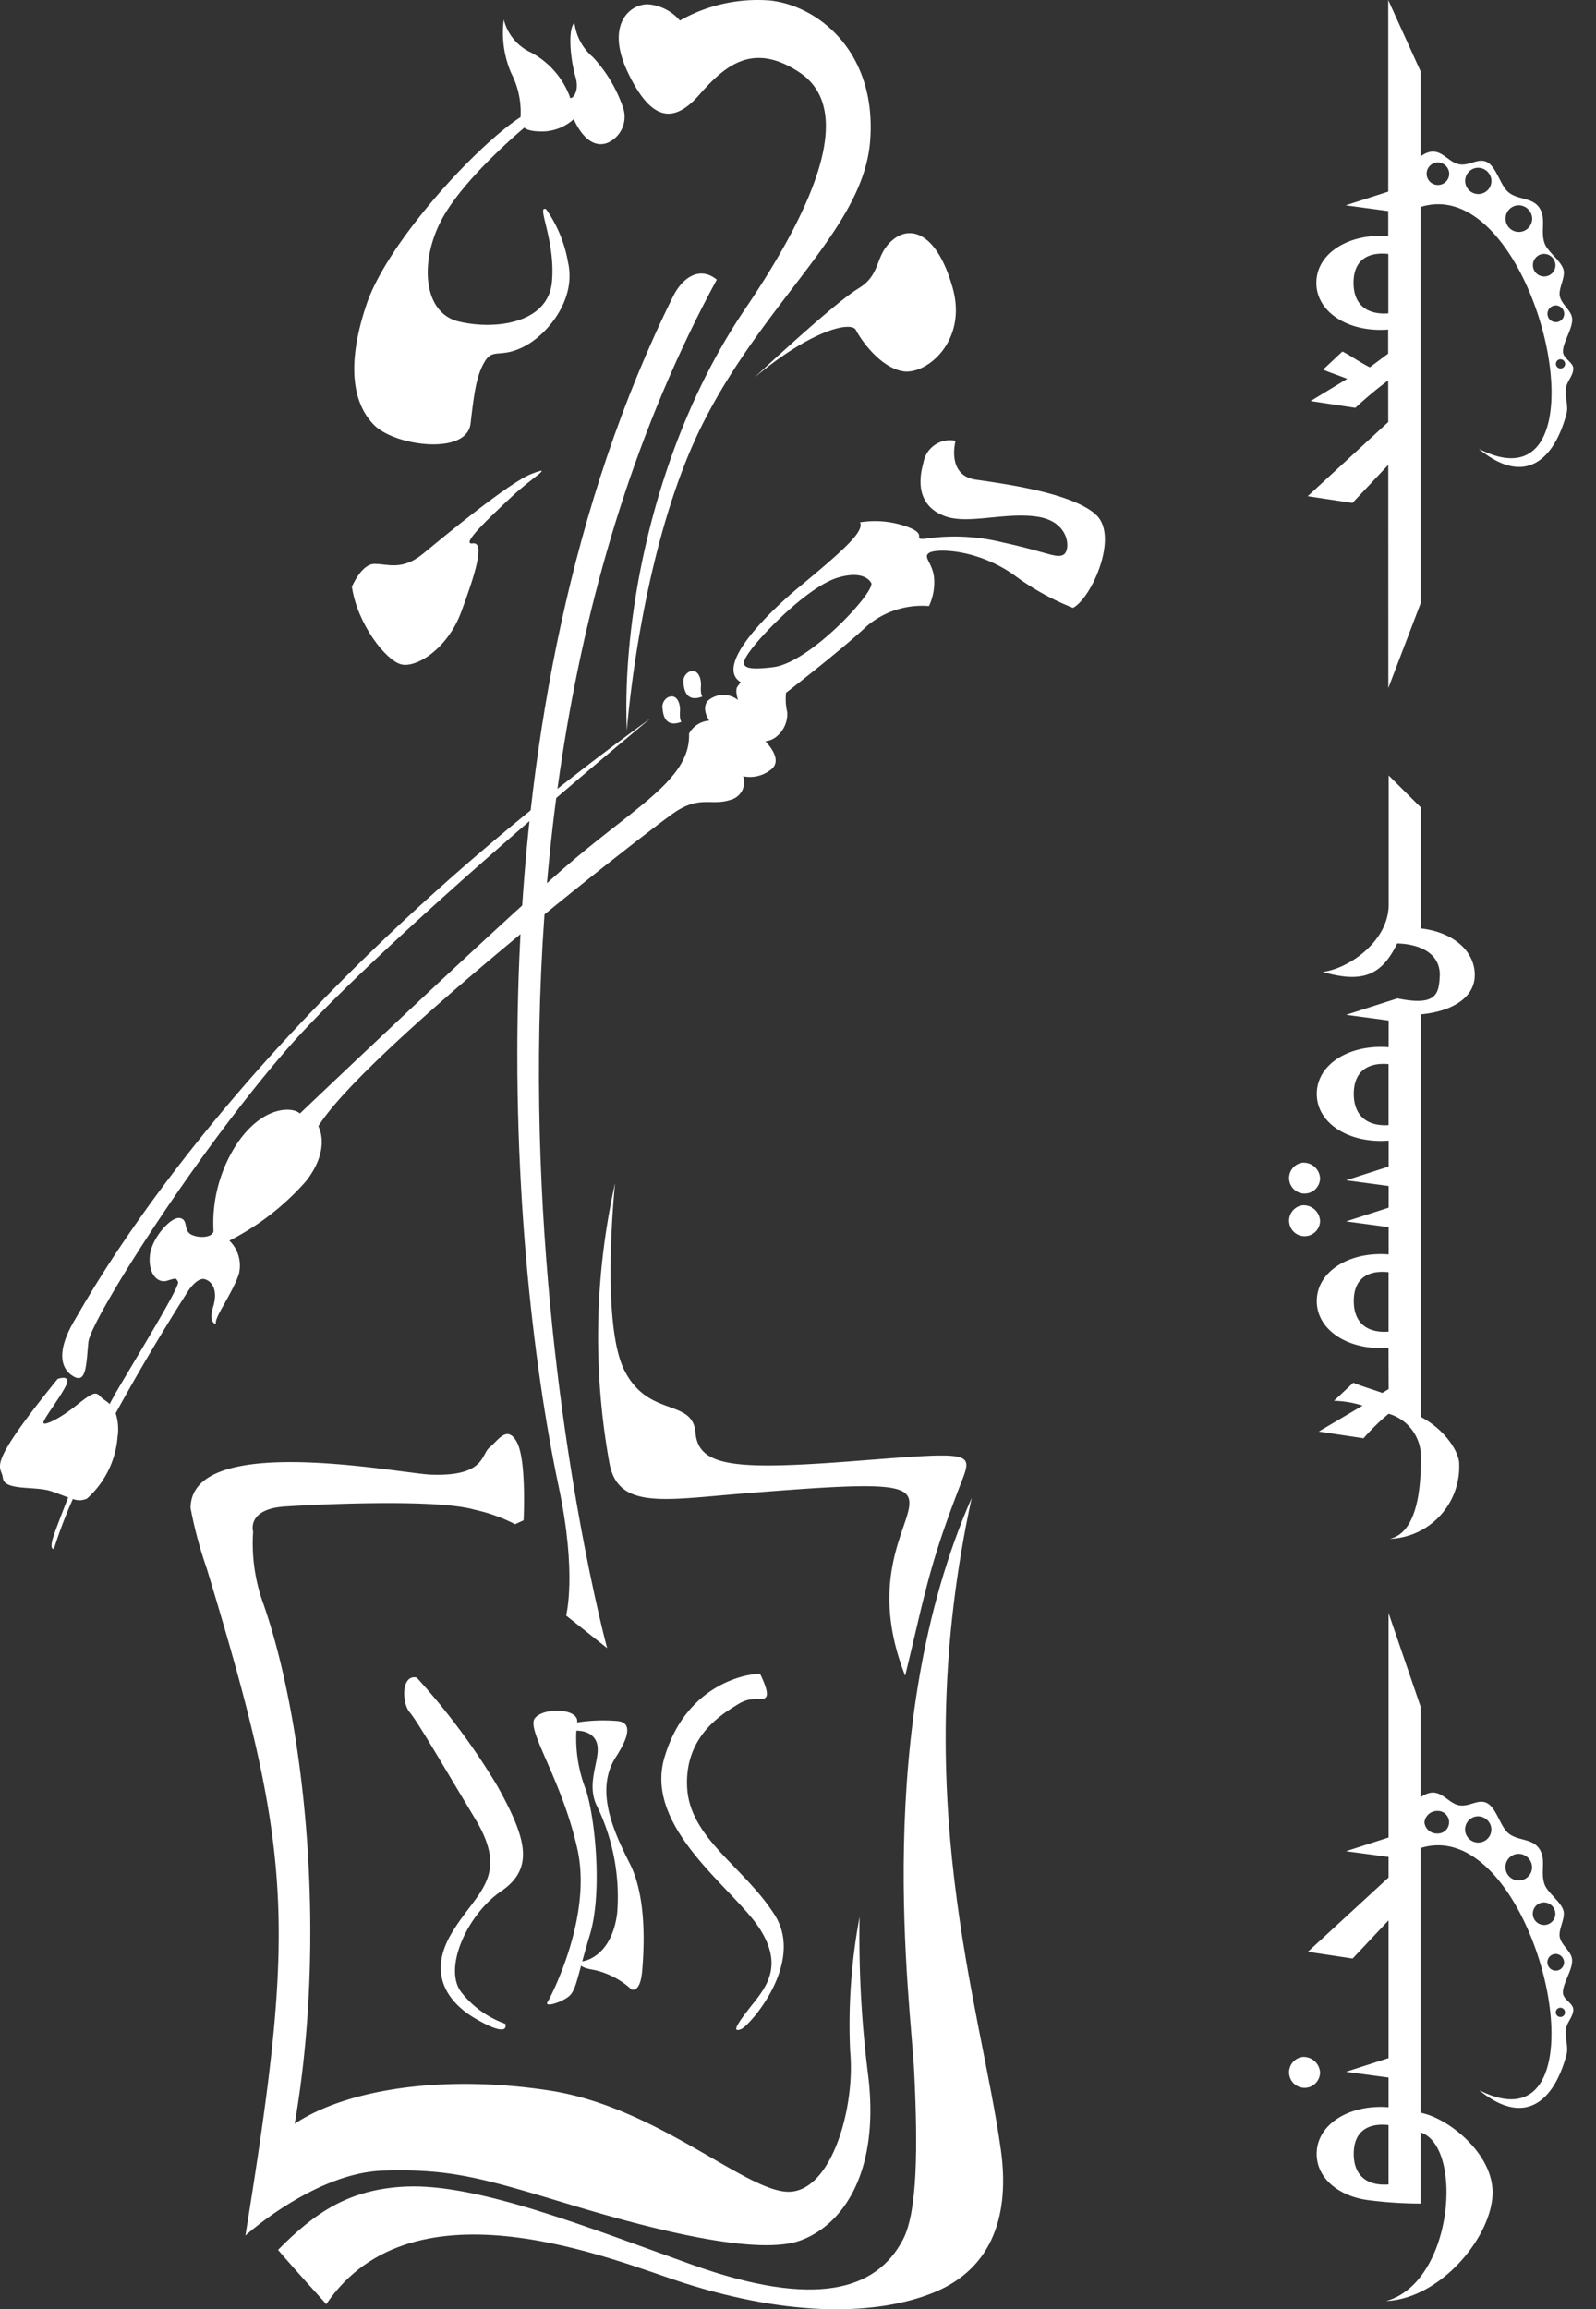 <svg xmlns="http://www.w3.org/2000/svg" xmlns:xlink="http://www.w3.org/1999/xlink" width="260" height="376" viewBox="0 0 260 376">
  <rect x="0" y="0" width="260" height="376" fill="#333333" stroke="none"/>
  <defs>
    <clipPath id="clip-Khuur">
      <rect width="260" height="376"/>
    </clipPath>
  </defs>
  <g id="Khuur" clip-path="url(#clip-Khuur)">
    <g id="Group_1" data-name="Group 1" transform="translate(-105.381 -135.023)">
      <path id="Path_1" data-name="Path 1" d="M220.616,157.273a21.5,21.5,0,0,1,3.567,8.679c1.362,6.085-3.445,11.8-7.256,13.711s-4.99.152-6.334,2.425-1.685,4.878-2.3,10.076-12.22,3.682-15.656.288-4.681-9.645-1.29-19.7,17.788-25.746,25.091-30.49a13.81,13.81,0,0,0-1.517-7.148,16.488,16.488,0,0,1-1.212-8.73,8.04,8.04,0,0,0,4.477,5.383,13.554,13.554,0,0,1,6.282,7.183c-.016.728,1.739-.454.917-3.253s-1.29-7.724-.171-8.8a8.76,8.76,0,0,0,3.026,5.617,22.752,22.752,0,0,1,4.988,8.5,4.627,4.627,0,0,1-2.638,5.446c-3.443,1.3-5.482-3.869-5.482-3.869a7.724,7.724,0,0,1-4.737,2c-2.809.1-3.31-.616-3.31-.616s-9.578,7.942-13.329,14.71-3.317,15.417,2.607,16.852,14.6.335,15.214-6.465S218.907,156.447,220.616,157.273Z" transform="translate(-26.255 11.828)" fill="#fff" fill-rule="evenodd"/>
      <path id="Path_2" data-name="Path 2" d="M217.608,128.367a7.642,7.642,0,0,0-5.191-2.647c-3.061-.042-6.961,3.408-3.277,11.12s7.319,8.527,11.616,3.623,8.81-8.606,16.295-3.672,5.762,17.016-8.894,38.65-20.016,49.774-19.193,68.532c0,0,2.17-29.758,12.4-50.032s26.121-31.654,27.235-45.957-8.234-21.959-16.248-22.874A25.608,25.608,0,0,0,217.608,128.367Z" transform="translate(-1.466 10)" fill="#fff" fill-rule="evenodd"/>
      <path id="Path_3" data-name="Path 3" d="M208.6,362.576l6.668,5.292c-.105-.346-34.306-126.748,17.863-222.821-2.689-2.219-5.528-.468-7.1,2.692-33.58,67.673-27,154.3-18.659,193.8C210.412,355.922,208.572,362.483,208.6,362.576Z" transform="translate(-10.983 35.509)" fill="#fff" fill-rule="evenodd"/>
      <path id="Path_4" data-name="Path 4" d="M216.968,164.784s13.016-12.171,16.929-14.511,2.575-5.367,5.648-7.937,7.321-.864,9.763,7.836-4.328,14.217-8.129,13.554-6.9-5.245-7.644-6.715S226.316,156.947,216.968,164.784Z" transform="translate(11.278 31.742)" fill="#fff" fill-rule="evenodd"/>
      <path id="Path_5" data-name="Path 5" d="M189.2,176.659s1.545-3.745,3.7-3.729,4.494,1.123,7.843-1.617,14.032-11.647,17.788-13.065.145.5-3.34,3.782-8.426,7.874-6.32,7.562.339,5.224-1.872,11.188-7.277,9.128-9.762,8.515S190.1,182.77,189.2,176.659Z" transform="translate(-26.491 53.905)" fill="#fff" fill-rule="evenodd"/>
      <path id="Path_6" data-name="Path 6" d="M270.709,201.038s-44.036,36.382-59.215,53.882S179.6,298.967,179.249,302.5s-.3,6.752-2.352,5.617-3.03-3.895.106-9.182,27.315-49.816,93.711-97.913Zm2.921-3.511a1.793,1.793,0,0,0-.828,1.94c.129,1.528.84,2.891,3.058,2.036,0,0-.332-.316-.235-1.692s-.55-2.991-2-2.284Zm3.413-4.126a1.789,1.789,0,0,0-.828,1.938c.132,1.528.84,2.893,3.058,2.039,0,0-.332-.316-.235-1.692s-.55-2.991-2-2.284ZM174.256,308.474c-12.052,14.839-9.173,13.987-8.938,16.133s5.2,1.294,7.821,2.151c1.058.344,1.988.737,2.823,1.032-1.127,2.825-1.969,5.072-2.284,5.987-.941,2.685-.035,2.383-.035,2.383a72.8,72.8,0,0,1,3.084-8.122,2.932,2.932,0,0,0,2.282-.051A15.048,15.048,0,0,0,184,317.958a8.437,8.437,0,0,0-.306-3.871c5.88-10.767,11.9-20.056,11.9-20.056s1.437-2.142,2.632-1.772,2.166,1.776,1.348,4.485.456,2.79.456,2.79c-.336-1.016,2.536-4.667,3.721-8.08a5.681,5.681,0,0,0-1.531-5.482,41.727,41.727,0,0,0,12.5-9.7c4.137-5.32,1.992-8.92,1.992-8.92,7.576-12.248,53.88-48.3,58.034-51.1s5.986-1.025,9.072-2.039a2.971,2.971,0,0,0,2.1-3.853,5.452,5.452,0,0,0,4.427-1.009c2.352-1.638-.814-4.681-.814-4.681a3.648,3.648,0,0,0,1.574-.581,4.783,4.783,0,0,0,2-4.122,9.463,9.463,0,0,1-.2-3.2s8.98-6.928,13.158-10.853a13.923,13.923,0,0,1,10.128-3.263,9.1,9.1,0,0,0,.828-4.637c-.275-2.493-1.934-3.375-.743-4.056s7.663-.634,13.7,3.586a41.751,41.751,0,0,0,9.667,5.4c2.959-1.491,7.571-11.621,3.763-15.155s-14.755-5.023-19.591-5.723-3.293-6.319-3.293-6.319a4.388,4.388,0,0,0-5.241,3.576c-1.127,3.965-.32,7.256,3.483,8.681s9.921-.723,15.181.11,5.325,5.484,4.173,6.16-2.531-.374-9.879-1.978a32.643,32.643,0,0,0-12.7-.606c-2.286.162.814-.7-3.2-2.055a15.361,15.361,0,0,0-7.393-.62c.757,1.465-2.559,4.461-10.328,10.884-1.926,1.592-14.073,12.145-9.077,15.167a5.379,5.379,0,0,0-.588.758c-.383.566.122,2.125.122,2.125a3.827,3.827,0,0,0-4.939.147c-1.08,1.334.259,3.211.259,3.211a4.064,4.064,0,0,0-3.293,2.107c.254,7.047-7.823,11.366-18.377,20.2s-45.017,41.662-45.017,41.662c-1.084-1.079-5.92-1.43-10.211,4.85a23.585,23.585,0,0,0-3.869,14.186c.073,1.009-1.966,1.388-3.488.737s-.525-2.4-1.938-2.745-4.667,3.2-4.939,6.137,1.242,4.531,2.823,4.056,1.364-.454,1.769.171-6,11.04-9.879,17.629c-.4.686-.826,1.456-1.258,2.284-.536-.513-1.1-.791-1.423-1.138-.842-.9-1.176-.9-4.048,1.39s-5.495,3.459-5.316,2.708,2.521-3.757,3.6-5.826-1.251-1.24-1.251-1.24ZM306.8,178.94c.4,1.638-10.032,12.92-15.973,13.659s-5.483-.5-3.2-3.387,9.173-9.83,13.717-11.19S306.8,178.94,306.8,178.94Z" transform="translate(-59.471 51.055)" fill="#fff" fill-rule="evenodd"/>
      <path id="Path_7" data-name="Path 7" d="M208.87,207.325s-2.406,22.75,1.524,30.507,11.083,4.5,11.565,10.092,6.319,6.179,25.875,4.665,19.415-1.624,17.353,3.679c-5.238,13.486-5.8,17.856-9.06,31.27-11.391-28.95,21.713-33.542-26.313-29.674-12.992,1.046-20.482,2.645-21.87-4.962a115.026,115.026,0,0,1,.927-45.578Z" transform="translate(-3.288 120.33)" fill="#fff" fill-rule="evenodd"/>
      <path id="Path_8" data-name="Path 8" d="M204.2,291.288s7.293-13.341,4.744-24.747-8.386-19.408-6.923-21.28,7.42-1.606,6.86.763a23.052,23.052,0,0,0,1.5,11c1.566,5.086,2.61,16.871.6,23.506s-2.193,8.894-3.331,9.936S203.169,292.552,204.2,291.288Z" transform="translate(-9.506 169.533)" fill="#fff" fill-rule="evenodd"/>
      <path id="Path_9" data-name="Path 9" d="M204.962,246.544s3.684-.918,4.859,1.472-1.685,6.305.014,10.315a33.878,33.878,0,0,1,3.443,17.819c-.983,7.307-5.65,7.78-5.65,7.78s-1.51.845,1.872,1.4a13.167,13.167,0,0,1,6.114,3.181s1.428.7,1.744-3.054.751-11.991-2.034-17.472-5.671-12.049-2.254-17.32,1.219-5.7.393-5.851a27.591,27.591,0,0,0-9.011.679C201.737,246.455,204.962,246.544,204.962,246.544Z" transform="translate(-7.359 170.443)" fill="#fff" fill-rule="evenodd"/>
      <path id="Path_10" data-name="Path 10" d="M226.693,241.455s1.554,2.972,1.025,3.745c-.559.936-2.106-.323-4.583,1.219s-8.7,5.079-8.314,13.475,9.341,13.011,14.291,20.871-4.164,18.046-5.47,18.558-1.156-.234,1.306-3.361,5.84-6.633,1.638-13.088-18.792-16.288-15.473-27.705S223.6,241.544,226.693,241.455Z" transform="translate(2.489 166.083)" fill="#fff" fill-rule="evenodd"/>
      <path id="Path_11" data-name="Path 11" d="M194.864,241.752a110.552,110.552,0,0,1,13.088,17.568c4.84,8.66,6.128,13.5.651,17.238s-9.505,12.566-6.441,16.466a15.813,15.813,0,0,0,7.129,5.1c.346,1.1-.662,1.638-4.962-.906-3.979-2.341-7.853-6.848-3.871-13.678s9.7-9.2,3.958-18.741-9.4-15.864-10.7-17.4S192.353,241.184,194.864,241.752Z" transform="translate(-21.6 166.418)" fill="#fff" fill-rule="evenodd"/>
      <path id="Path_12" data-name="Path 12" d="M191.675,360.528c14.277-21.1,47.279-6.973,58.132-3.511,17.664,5.65,31.654,5.3,40.758,1.638,9.961-4.009,12.438-13.121,11.022-23.244-3.333-23.82-15.274-57.77-4.754-106.191-16.407,37.358-9.9,82.3-9.362,93.639.585,12.133.536,22.638-1.861,27.181-4.295,8.145-14.142,11.258-34.324,4.051-16.808-6-34.842-13.236-46.577-12.726-9.287.4-14.881,4.232-20.885,10.315,2.5,2.93,7.387,8.3,7.387,8.3Z" transform="translate(-33.152 149.682)" fill="#fff" fill-rule="evenodd"/>
      <path id="Path_13" data-name="Path 13" d="M186.881,355.286s11.314-10.231,22.469-10.572,16.384,1.294,30.907,5.674,30.371,8.131,37.053,5.695,12.913-10.729,11.047-26.682a179.538,179.538,0,0,1-1.421-26,95.179,95.179,0,0,0-1.54,21.835c.882,9.128-3.017,22.9-10.022,22.919s-21.4-13.809-39-16.492-33.215-.094-41.463,5.421c5.334-30.8,1.615-65.381-5.072-84.574a28.748,28.748,0,0,1-1.7-11.839s-1.123-3.675,5.184-4.091,24.953-1.229,30.879.52a26.722,26.722,0,0,1,6.61,2.362l1.388-.634s.5-9.76-1.081-12.7-3.059-.3-4.468.838-.7,4.756-9.557,4.426c-5.056-.19-39.059-7.022-39.148,5.425a68.482,68.482,0,0,0,2.61,9.77C194.734,293.179,195.1,304.4,186.881,355.286Z" transform="translate(-41.522 143.738)" fill="#fff" fill-rule="evenodd"/>
    </g>
    <g id="Group_3" data-name="Group 3" transform="translate(51.862 -434.317)">
      <path id="Path_16" data-name="Path 16" d="M187.876,507.431c22.222,11.315,9.576-45.466-9.537-39.41l.012,64.5-5.273,13.818-.01-36.329-5.838,6.2-7.291-1.1,13.121-12.072-.008-6.776a61.787,61.787,0,0,0-5.342,4.456l-7.293-1.1,5.968-3.623c-2.412-.921-2.889-1.039-3.938-1.5l3.151-2.946c1.608.811,2.126,1.347,4.458,2.571l2.99-2.222v-3.926L172.8,488c-6.251.392-11.448-2.85-11.448-7.624,0-4.843,5.337-8.109,11.709-7.606v-4.088l-6.933-.931,6.933-2.229v-31.2l5.271,11.616v13.845c2.98-2.162,4.123.8,6.178,1.266,1.786.4,3.286-1.2,4.8-.249,1.332.832,1.968,3.409,3.091,4.587,1.559,1.635,4.258.872,5.422,3,.949,1.729.013,3.6.712,5.555.505,1.4,2.712,2.852,3.086,4.321.318,1.251-.842,2.966-.611,4.242.241,1.364,1.869,2.3,2.007,3.653.168,1.6-1.515,3.855-1.49,5.407.015,1.194,1.756,1.715,1.683,2.862-.062,1.106-1.052,2.02-1.19,3.057-.194,1.426.421,2.943.084,4.194-2.093,7.8-6.939,11.756-14.241,5.769Zm-6.8-46.663a1.838,1.838,0,1,0,1.917,1.835,1.877,1.877,0,0,0-1.917-1.835Zm6.566.867a2.14,2.14,0,1,0,2.232,2.138,2.189,2.189,0,0,0-2.232-2.138Zm6.6,6.109a2.17,2.17,0,1,0,2.268,2.17,2.219,2.219,0,0,0-2.268-2.17Zm4.143,7.912a1.838,1.838,0,1,0,1.919,1.835,1.879,1.879,0,0,0-1.919-1.835Zm1.919,8.392a1.362,1.362,0,1,0,1.423,1.362,1.392,1.392,0,0,0-1.423-1.362Zm.791,8.762a.751.751,0,1,0,.783.751A.768.768,0,0,0,201.09,492.811Zm-28.02-17.145c-3.2-.347-5.667.892-5.665,4.7s2.471,5.219,5.665,4.975Z" transform="translate(1.231 0)" fill="#fff" fill-rule="evenodd"/>
      <path id="Path_17" data-name="Path 17" d="M222.179,473.2v65.573c4.03,2.133,6.316,5.827,6.229,7.779a11.759,11.759,0,0,1-11.294,12.069c4.562-1.089,5.066-8.547,5.059-13.284a7.261,7.261,0,0,0-5.256-7.089,34.663,34.663,0,0,0-4.089,3.988l-7.293-1.094,7.131-4.217a16.638,16.638,0,0,0-4.658-.783l3.151-2.946c1.683.673,2.069.732,4.732,1.657l1.025-.623-.025-6.717-.244.015c-6.249.394-11.439-2.848-11.439-7.625,0-4.842,5.337-8.109,11.709-7.6v-4.441l-6.933-.933,6.933-2.231v-3.535l-6.933-.931L216.916,498v-4.226c-6.372.505-11.709-2.763-11.709-7.606s5.337-8.108,11.709-7.6v-4.345l-6.933-.931,8.367-2.678c6.507,1.347,6.754-.842,6.9-3.8,0-3.872-3.783-5.067-6.946-5.14-2.492,5.143-5.589,6.537-12.141,4.628,4.04-.439,10.757-4.865,10.757-10.968V434.318l5.271,5.246v19.671c4.98.544,8.754,3.5,8.754,7.576,0,3.773-3.848,5.948-8.754,6.4ZM202.893,504.31a2.525,2.525,0,1,0,2.852,2.512,2.694,2.694,0,0,0-2.852-2.512Zm0-6.941a2.525,2.525,0,1,0,2.852,2.513,2.694,2.694,0,0,0-2.852-2.514ZM216.9,524.878V515.2c-3.2-.348-5.667.891-5.665,4.7S213.706,525.12,216.9,524.878Zm0-33.628v-9.932c-3.2-.295-5.667,1.044-5.665,4.85s2.476,5.294,5.672,5.082Z" transform="translate(-42.556 126.262)" fill="#fff" fill-rule="evenodd"/>
      <path id="Path_18" data-name="Path 18" d="M254.3,434.317l5.229,15.267v14.759c2.97-2.145,4.114.811,6.167,1.274,1.786.4,3.288-1.2,4.8-.251,1.332.842,1.966,3.411,3.089,4.591,1.559,1.631,4.256.87,5.422,3,.949,1.732.015,3.6.712,5.555.505,1.4,2.712,2.852,3.086,4.32.318,1.251-.842,2.968-.611,4.242.242,1.365,1.87,2.3,2.007,3.656.168,1.6-1.515,3.852-1.49,5.4.015,1.2,1.756,1.719,1.692,2.862-.061,1.106-1.052,2.02-1.19,3.057-.192,1.424.421,2.943.084,4.194-2.093,7.8-6.941,11.754-14.241,5.769,21.082,10.732,10.788-39.8-6.638-39.865a9.447,9.447,0,0,0-2.889.452l0,43.1c4.414.842,11.382,6.343,11.709,12.491.407,6.98-8.072,17.746-17.34,18.17,11-3.03,12.64-25.173,5.633-27.459v11.587a68.324,68.324,0,0,1-8.18-.515c-4.983-.539-8.754-3.5-8.754-7.567,0-4.842,5.337-8.109,11.709-7.606v-4.833l-6.933-.933,6.933-2.229V484.375l-5.85,6.217-7.291-1.1L254.307,477.4v-3.355l-6.933-.931,6.933-2.229V434.317Zm7.954,32.247a2.076,2.076,0,0,0-2.106,1.862,2.034,2.034,0,0,0,2.106,1.811,1.838,1.838,0,1,0,0-3.673Zm6.566.867a2.14,2.14,0,1,0,2.234,2.138A2.189,2.189,0,0,0,268.822,467.431Zm6.6,6.109a2.17,2.17,0,1,0,2.266,2.17A2.221,2.221,0,0,0,275.421,473.54Zm4.143,7.912a1.838,1.838,0,1,0,1.917,1.837A1.879,1.879,0,0,0,279.564,481.453Zm1.917,8.394a1.36,1.36,0,1,0,1.423,1.36A1.392,1.392,0,0,0,281.482,489.847Zm.791,8.754a.753.753,0,1,0,.785.751.768.768,0,0,0-.784-.751Zm-41.984,8.017a2.525,2.525,0,1,0,2.862,2.512A2.693,2.693,0,0,0,240.289,506.617ZM254.3,517.7c-3.2-.348-5.667.891-5.665,4.7s2.471,5.219,5.665,4.973Z" transform="translate(-79.962 262.623)" fill="#fff" fill-rule="evenodd"/>
    </g>
  </g>
</svg>
